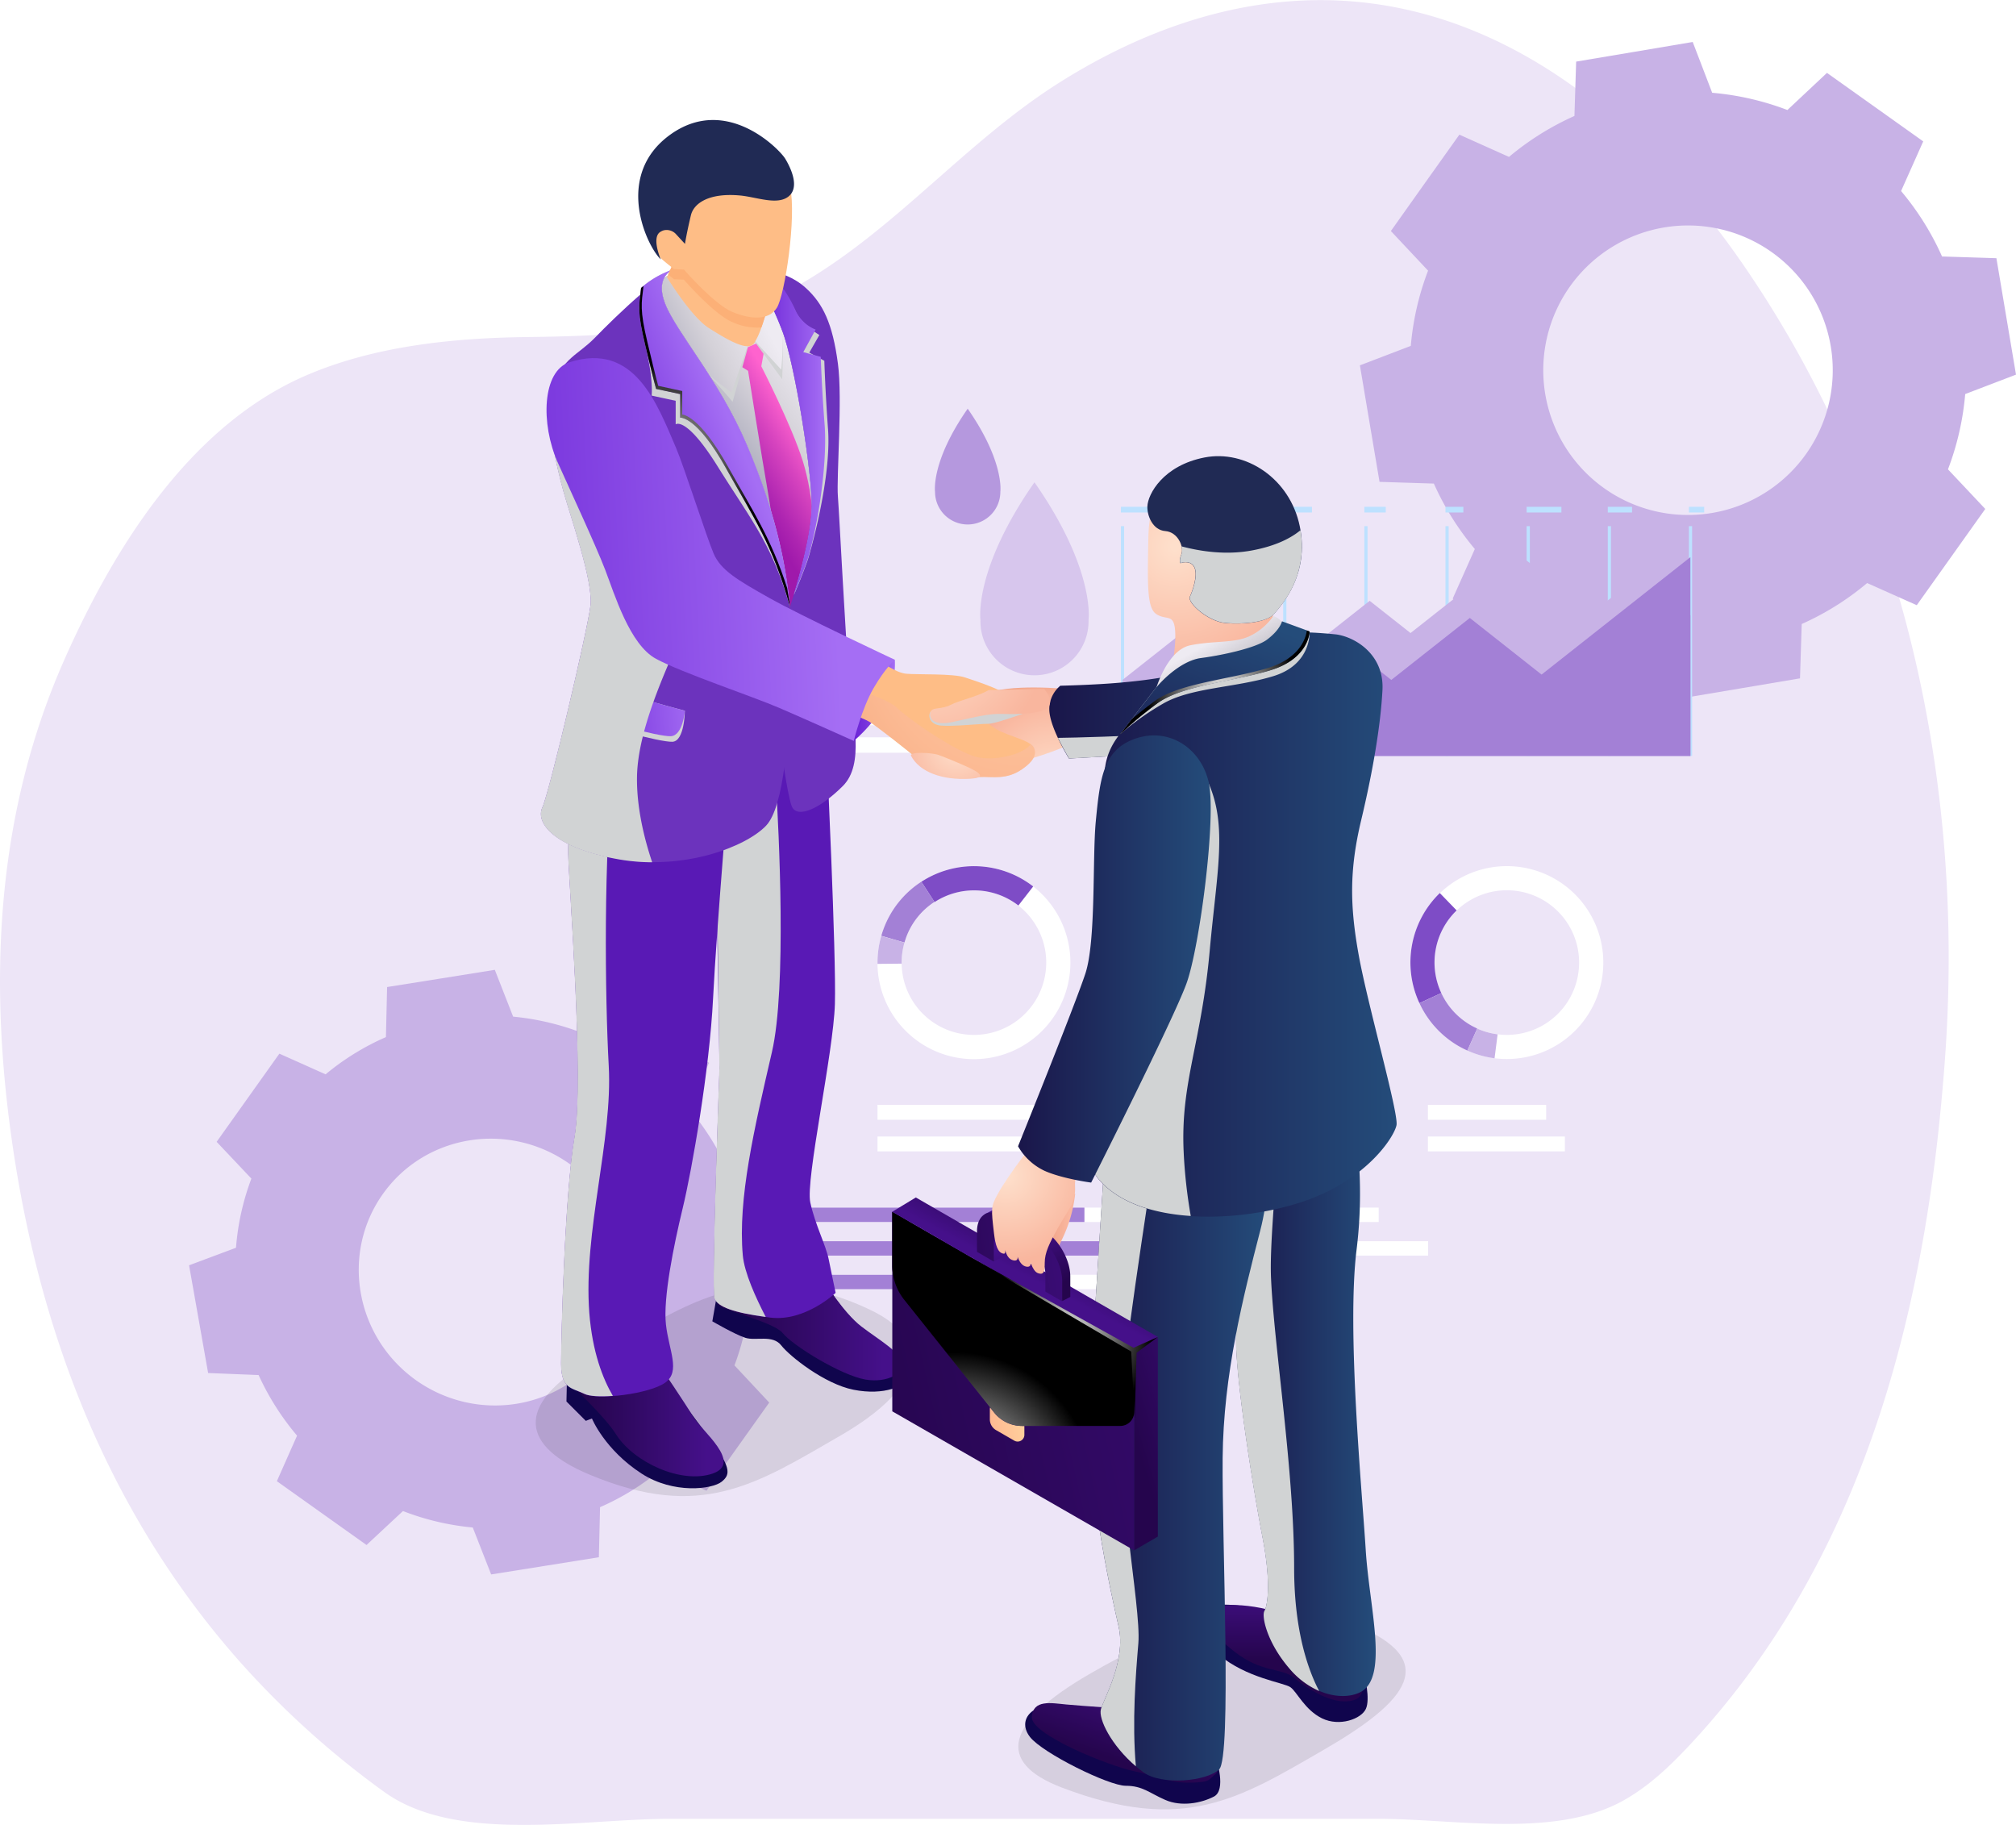 <svg xmlns="http://www.w3.org/2000/svg" xmlns:xlink="http://www.w3.org/1999/xlink" viewBox="0 0 598.91 542.11"><defs><style>.cls-1{mask:url(#mask);filter:url(#luminosity-noclip-2);}.cls-18,.cls-2,.cls-23{mix-blend-mode:multiply;}.cls-2{fill:url(#linear-gradient);}.cls-3{isolation:isolate;}.cls-4{fill:#ede5f7;}.cls-5{fill:#c8b2e6;}.cls-6{mask:url(#mask-2);}.cls-7{fill:url(#linear-gradient-2);}.cls-8{fill:#fff;}.cls-16,.cls-17,.cls-9{fill:#7e4cc6;}.cls-10{fill:#a380d6;}.cls-11{fill:#4b59c7;}.cls-12{fill:#6f5be0;}.cls-13{fill:#b487fe;}.cls-14{fill:#feffff;}.cls-15{fill:#bde1ff;}.cls-16{opacity:0.2;}.cls-17,.cls-38{opacity:0.5;}.cls-18{opacity:0.1;}.cls-19{fill:url(#radial-gradient);}.cls-20{fill:#10054d;}.cls-21{fill:url(#linear-gradient-3);}.cls-22{fill:url(#linear-gradient-4);}.cls-23{fill:#d1d3d4;}.cls-24{fill:url(#radial-gradient-2);}.cls-25{fill:url(#linear-gradient-5);}.cls-26{fill:url(#linear-gradient-6);}.cls-27{fill:#5919b5;}.cls-28{fill:url(#linear-gradient-7);}.cls-29{fill:url(#linear-gradient-8);}.cls-30{fill:#6c33bd;}.cls-31{fill:url(#linear-gradient-9);}.cls-32{fill:url(#linear-gradient-10);}.cls-33{fill:url(#linear-gradient-11);}.cls-34,.cls-48,.cls-54,.cls-58{mix-blend-mode:color-dodge;}.cls-34{fill:url(#radial-gradient-3);}.cls-35{fill:url(#linear-gradient-12);}.cls-36{fill:url(#linear-gradient-13);}.cls-37{fill:#febd86;}.cls-38{fill:url(#radial-gradient-4);}.cls-39{fill:url(#linear-gradient-14);}.cls-40{fill:url(#linear-gradient-15);}.cls-41{fill:url(#linear-gradient-16);}.cls-42{fill:url(#radial-gradient-5);}.cls-43{fill:#202a54;}.cls-44{fill:url(#linear-gradient-17);}.cls-45{fill:url(#linear-gradient-18);}.cls-46{fill:url(#linear-gradient-19);}.cls-47{fill:url(#linear-gradient-20);}.cls-48{fill:url(#radial-gradient-6);}.cls-49{fill:#fcb077;}.cls-50{fill:url(#linear-gradient-21);}.cls-51{fill:url(#linear-gradient-22);}.cls-52{fill:url(#linear-gradient-23);}.cls-53{fill:url(#linear-gradient-24);}.cls-54{fill:url(#radial-gradient-7);}.cls-55{fill:url(#linear-gradient-25);}.cls-56{fill:url(#linear-gradient-26);}.cls-57{fill:url(#linear-gradient-27);}.cls-58{fill:url(#radial-gradient-8);}.cls-59{fill:url(#radial-gradient-9);}.cls-60{fill:url(#linear-gradient-28);}.cls-61{fill:url(#radial-gradient-10);}.cls-62{fill:url(#radial-gradient-11);}.cls-63{filter:url(#luminosity-noclip);}</style><filter id="luminosity-noclip" x="215.38" y="-8200.45" width="306.24" height="32766" filterUnits="userSpaceOnUse" color-interpolation-filters="sRGB"><feFlood flood-color="#fff" result="bg"/><feBlend in="SourceGraphic" in2="bg"/></filter><mask id="mask" x="215.38" y="-8200.45" width="306.24" height="32766" maskUnits="userSpaceOnUse"><g class="cls-63"/></mask><linearGradient id="linear-gradient" x1="368.5" y1="425.86" x2="368.5" y2="169.76" gradientUnits="userSpaceOnUse"><stop offset="0"/><stop offset="1" stop-color="#fff"/></linearGradient><filter id="luminosity-noclip-2" x="215.38" y="95.45" width="306.24" height="318" filterUnits="userSpaceOnUse" color-interpolation-filters="sRGB"><feFlood flood-color="#fff" result="bg"/><feBlend in="SourceGraphic" in2="bg"/></filter><mask id="mask-2" x="215.38" y="95.45" width="306.24" height="318" maskUnits="userSpaceOnUse"><g class="cls-1"><rect class="cls-2" x="215.38" y="95.45" width="306.24" height="318"/></g></mask><linearGradient id="linear-gradient-2" x1="368.5" y1="425.86" x2="368.5" y2="169.76" gradientUnits="userSpaceOnUse"><stop offset="0" stop-color="#fff"/><stop offset="1" stop-color="#fff"/></linearGradient><radialGradient id="radial-gradient" cx="336.16" cy="364.3" r="24.24" gradientUnits="userSpaceOnUse"><stop offset="0.03" stop-color="#fedfcb"/><stop offset="0.78" stop-color="#f9b69e"/><stop offset="0.99" stop-color="#f2a78c"/></radialGradient><linearGradient id="linear-gradient-3" x1="381.95" y1="495.44" x2="381.95" y2="467.88" gradientUnits="userSpaceOnUse"><stop offset="0.09" stop-color="#25054d"/><stop offset="0.47" stop-color="#330a68"/><stop offset="0.89" stop-color="#45108a"/></linearGradient><linearGradient id="linear-gradient-4" x1="367.19" y1="416.12" x2="408.64" y2="416.12" gradientUnits="userSpaceOnUse"><stop offset="0" stop-color="#1a164a"/><stop offset="1" stop-color="#244c7a"/></linearGradient><radialGradient id="radial-gradient-2" cx="-106.59" cy="576.59" r="31.2" gradientTransform="translate(464.06 -333.75) rotate(4.44)" xlink:href="#radial-gradient"/><linearGradient id="linear-gradient-5" x1="213.14" y1="394.2" x2="268.25" y2="394.2" xlink:href="#linear-gradient-3"/><linearGradient id="linear-gradient-6" x1="168.86" y1="422.15" x2="214.98" y2="422.15" xlink:href="#linear-gradient-3"/><linearGradient id="linear-gradient-7" x1="210.69" y1="138.92" x2="245" y2="113.71" gradientUnits="userSpaceOnUse"><stop offset="0.04" stop-color="#9d9eb3"/><stop offset="0.58" stop-color="#d4d1d8"/><stop offset="1" stop-color="#eeebf2"/></linearGradient><linearGradient id="linear-gradient-8" x1="222" y1="147.91" x2="242.64" y2="135.16" gradientUnits="userSpaceOnUse"><stop offset="0.04" stop-color="#9f19ab"/><stop offset="0.24" stop-color="#ae25b1"/><stop offset="0.65" stop-color="#d744bf"/><stop offset="1" stop-color="#ff63ce"/></linearGradient><linearGradient id="linear-gradient-9" x1="222.81" y1="128.37" x2="245.1" y2="128.37" gradientUnits="userSpaceOnUse"><stop offset="0.04" stop-color="#6b24d6"/><stop offset="0.29" stop-color="#7733dc"/><stop offset="0.79" stop-color="#975ced"/><stop offset="1" stop-color="#a56ef4"/></linearGradient><linearGradient id="linear-gradient-10" x1="188.4" y1="110.01" x2="224.39" y2="90.99" xlink:href="#linear-gradient-7"/><linearGradient id="linear-gradient-11" x1="179.85" y1="145.89" x2="218.72" y2="129.49" xlink:href="#linear-gradient-9"/><radialGradient id="radial-gradient-3" cx="193.6" cy="139.43" r="31.91" gradientUnits="userSpaceOnUse"><stop offset="0" stop-color="#fff"/><stop offset="1"/></radialGradient><linearGradient id="linear-gradient-12" x1="168.41" y1="212.84" x2="206.67" y2="209.19" xlink:href="#linear-gradient-9"/><linearGradient id="linear-gradient-13" x1="253.51" y1="208.05" x2="265.87" y2="208.05" xlink:href="#linear-gradient-9"/><radialGradient id="radial-gradient-4" cx="303.57" cy="186.9" r="58.51" xlink:href="#radial-gradient"/><linearGradient id="linear-gradient-14" x1="115.21" y1="168.1" x2="247.84" y2="161.63" xlink:href="#linear-gradient-9"/><linearGradient id="linear-gradient-15" x1="331.29" y1="526.03" x2="342.22" y2="493.92" xlink:href="#linear-gradient-3"/><linearGradient id="linear-gradient-16" x1="323.51" y1="428.77" x2="376.55" y2="428.77" xlink:href="#linear-gradient-4"/><radialGradient id="radial-gradient-5" cx="349.12" cy="162.33" r="36.92" gradientUnits="userSpaceOnUse"><stop offset="0.03" stop-color="#fedfcb"/><stop offset="1" stop-color="#f9b69e"/></radialGradient><linearGradient id="linear-gradient-17" x1="311.77" y1="208.08" x2="409.91" y2="208.08" xlink:href="#linear-gradient-4"/><linearGradient id="linear-gradient-18" x1="367.48" y1="204.25" x2="359.74" y2="190.51" xlink:href="#linear-gradient-7"/><linearGradient id="linear-gradient-19" x1="321.91" y1="274.58" x2="414.91" y2="274.58" xlink:href="#linear-gradient-4"/><linearGradient id="linear-gradient-20" x1="346.17" y1="241.31" x2="368.94" y2="182.71" xlink:href="#linear-gradient-4"/><radialGradient id="radial-gradient-6" cx="363.4" cy="206.38" r="22.71" xlink:href="#radial-gradient-3"/><linearGradient id="linear-gradient-21" x1="333.66" y1="430.89" x2="379.54" y2="417.15" xlink:href="#linear-gradient-3"/><linearGradient id="linear-gradient-22" x1="228.46" y1="426.52" x2="464.95" y2="373.51" xlink:href="#linear-gradient-3"/><linearGradient id="linear-gradient-23" x1="283.66" y1="426.01" x2="315.58" y2="418.85" gradientUnits="userSpaceOnUse"><stop offset="0.04" stop-color="#ffa98c"/><stop offset="0.32" stop-color="#ffb892"/><stop offset="0.86" stop-color="#fee1a3"/><stop offset="1" stop-color="#feeca8"/></linearGradient><linearGradient id="linear-gradient-24" x1="199.87" y1="414.03" x2="407.39" y2="367.51" xlink:href="#linear-gradient-3"/><radialGradient id="radial-gradient-7" cx="283.57" cy="443.3" r="41.64" xlink:href="#radial-gradient-3"/><linearGradient id="linear-gradient-25" x1="314.38" y1="359.78" x2="303.11" y2="381.27" xlink:href="#linear-gradient-3"/><linearGradient id="linear-gradient-26" x1="312.01" y1="385.63" x2="301.38" y2="365.9" xlink:href="#linear-gradient-3"/><linearGradient id="linear-gradient-27" x1="-395.54" y1="3234.58" x2="-299.9" y2="3213.14" gradientTransform="matrix(0.87, 0.5, 0, 1.15, 604.46, -3176)" xlink:href="#linear-gradient-3"/><radialGradient id="radial-gradient-8" cx="315.76" cy="397.23" r="26.28" xlink:href="#radial-gradient-3"/><radialGradient id="radial-gradient-9" cx="-296.3" cy="859.64" r="25.78" gradientTransform="translate(689.57 -471.82) rotate(6.44)" xlink:href="#radial-gradient-5"/><linearGradient id="linear-gradient-28" x1="302.44" y1="284.88" x2="359.68" y2="284.88" xlink:href="#linear-gradient-4"/><radialGradient id="radial-gradient-10" cx="-146.99" cy="537.01" r="34.97" gradientTransform="translate(464.06 -333.75) rotate(4.44)" xlink:href="#radial-gradient-5"/><radialGradient id="radial-gradient-11" cx="284.27" cy="221.75" r="16.92" xlink:href="#radial-gradient-5"/></defs><g class="cls-3"><g id="Layer_2" data-name="Layer 2"><g id="Layer_1-2" data-name="Layer 1"><g id="Group_443" data-name="Group 443"><path id="Path_7217" data-name="Path 7217" class="cls-4" d="M577.91,313.14q-.9,12.74-2.34,25.56c-7.42,64.68-26.76,129.5-73.53,179.6-5.86,6.26-12.16,12.33-19.84,16.6-20.21,11.24-50.16,5.39-72.87,5.39H199.12c-26.16,0-63.53,7.51-85-8a263.62,263.62,0,0,1-43.82-39.74A254.13,254.13,0,0,1,53.7,471.46c-26.62-37.67-42.26-81.33-49.48-128-7.7-49.84-6-100.17,14.81-147.29,14.15-32,36.67-69.49,72-84.68,20.31-8.74,43.66-11.11,65.8-11.37,28.56-.35,57.82-1.91,82.46-16.59,27.84-16.57,48.21-41.87,75.7-59.17,27.7-17.43,60-27.94,93.71-23.17,46.89,6.66,84,40.73,109.42,77.8,39.05,56.88,58.27,124.08,60.56,191.61A414.28,414.28,0,0,1,577.91,313.14Z"/></g><path class="cls-5" d="M578.7,139.42a82.24,82.24,0,0,0,5.12-22.36l15.09-5.77L596,94l-2.91-17.3-16.15-.51a82.05,82.05,0,0,0-12.17-19.44L571.35,42l-14.3-10.18-14.3-10.17L531,32.68a82.25,82.25,0,0,0-22.35-5.12l-5.78-15.09-17.3,2.92L468.24,18.3l-.51,16.15a82.33,82.33,0,0,0-19.44,12.16L433.55,40l-10.18,14.3L413.2,68.63,424.25,80.4a81.9,81.9,0,0,0-5.13,22.35L404,108.53l2.91,17.3,2.92,17.31,16.14.51a82.05,82.05,0,0,0,12.17,19.44l-6.58,14.74L445.9,188l14.29,10.17L472,187.13a81.89,81.89,0,0,0,22.36,5.13l5.77,15.08,17.31-2.91,17.3-2.92.51-16.14a82.05,82.05,0,0,0,19.44-12.17l14.74,6.58,10.18-14.3,10.17-14.29ZM476.52,145a43,43,0,1,1,60-10.11A43,43,0,0,1,476.52,145Z"/><path class="cls-5" d="M218.19,405.6a74.77,74.77,0,0,0,4.58-20.55l13.93-5.2-2.83-16-2.83-16-15-.59a77.2,77.2,0,0,0-11.42-18l6-13.53-13.32-9.48L184,296.84l-10.81,10.09A77.46,77.46,0,0,0,152.44,302L147,288.1l-16,2.56-16,2.55-.35,14.87a74.67,74.67,0,0,0-17.92,11.06L83,313l-9.32,13.09-9.32,13.1,10.32,10.92a74.39,74.39,0,0,0-4.57,20.55l-13.94,5.21,2.83,16,2.83,16,15,.6a77.68,77.68,0,0,0,11.42,18l-6,13.53,13.32,9.48,13.32,9.48,10.82-10.09a76.92,76.92,0,0,0,20.74,4.89l5.46,13.94,16-2.55,16-2.56.35-14.87a74.36,74.36,0,0,0,17.92-11.06l13.7,6.17,9.32-13.09,9.32-13.09ZM123.58,410c-18-12.84-22.43-37.62-9.81-55.35s37.47-21.7,55.51-8.86,22.43,37.61,9.81,55.35S141.62,422.78,123.58,410Z"/><g class="cls-6"><rect class="cls-7" x="215.38" y="95.45" width="306.24" height="318"/></g><path class="cls-8" d="M316.28,295.7a28.65,28.65,0,0,0-53.88-19.52c-.22.61-.42,1.22-.59,1.83a28.65,28.65,0,0,0,54.47,17.69ZM282,306.14A21.48,21.48,0,0,1,268.7,280c.13-.45.28-.91.45-1.37a21.48,21.48,0,0,1,27.51-12.88A21.48,21.48,0,0,1,282,306.14Z"/><path class="cls-9" d="M277.62,267.94l-3.91-6a28.68,28.68,0,0,1,33.23,1.39l-4.4,5.66a21.5,21.5,0,0,0-24.92-1Z"/><path class="cls-10" d="M268.7,280l-6.89-2c.17-.61.37-1.22.59-1.83a28.47,28.47,0,0,1,11.31-14.25l3.91,6a21.34,21.34,0,0,0-8.47,10.68C269,279.08,268.83,279.54,268.7,280Z"/><path class="cls-5" d="M260.69,286.33a28.42,28.42,0,0,1,1.12-8.32l6.89,2a21.39,21.39,0,0,0-.84,6.25Z"/><path class="cls-8" d="M396.66,291.24a28.65,28.65,0,1,0-56.32-10.6c-.12.63-.21,1.26-.29,1.89a28.65,28.65,0,0,0,56.61,8.71Zm-32.14,15.81a21.46,21.46,0,0,1-17.35-23.66c.06-.48.13-.95.22-1.43a21.48,21.48,0,1,1,17.13,25.09Z"/><path class="cls-11" d="M354,270.05l-4.83-5.3a28.71,28.71,0,0,1,33-4l-3.44,6.3a21.52,21.52,0,0,0-24.76,3Z"/><path class="cls-12" d="M347.17,283.39l-7.12-.86c.08-.63.17-1.26.29-1.89a28.55,28.55,0,0,1,8.87-15.89l4.83,5.3A21.41,21.41,0,0,0,347.39,282C347.3,282.44,347.23,282.91,347.17,283.39Z"/><path class="cls-13" d="M340.28,290.93a28.72,28.72,0,0,1-.23-8.4l7.12.86a21.31,21.31,0,0,0,.17,6.29Z"/><path class="cls-8" d="M461.12,260.65a28.65,28.65,0,1,0-26.92,50.59c.57.3,1.15.58,1.73.84a28.65,28.65,0,0,0,25.19-51.43Zm5.5,35.38a21.47,21.47,0,0,1-21.7,11.22,21.16,21.16,0,0,1-6.06-1.71l-1.29-.63A21.48,21.48,0,1,1,466.62,296Z"/><path class="cls-9" d="M428.18,295l-6.5,3a28.69,28.69,0,0,1,6.06-32.71l5,5.16A21.48,21.48,0,0,0,428.18,295Z"/><path class="cls-10" d="M438.86,305.54l-2.93,6.54c-.58-.26-1.16-.54-1.73-.84A28.6,28.6,0,0,1,421.68,298l6.5-3a21.43,21.43,0,0,0,9.39,9.9Z"/><path class="cls-5" d="M444,314.37a28.44,28.44,0,0,1-8.08-2.29l2.93-6.54a21.16,21.16,0,0,0,6.06,1.71Z"/><rect class="cls-8" x="260.68" y="328.21" width="57.32" height="4.42"/><rect class="cls-8" x="260.68" y="337.61" width="42.9" height="4.42"/><rect class="cls-8" x="339.84" y="328.21" width="31.61" height="4.42"/><rect class="cls-8" x="339.84" y="337.61" width="46.92" height="4.42"/><rect class="cls-8" x="424.2" y="328.21" width="35.13" height="4.42"/><rect class="cls-8" x="424.2" y="337.61" width="40.69" height="4.42"/><rect class="cls-8" x="227.19" y="358.73" width="182.39" height="4.28"/><rect class="cls-8" x="227.19" y="368.71" width="197.08" height="4.28"/><rect class="cls-8" x="227.19" y="378.69" width="127.88" height="4.28"/><rect class="cls-10" x="227.19" y="358.73" width="94.97" height="4.28"/><rect class="cls-10" x="227.19" y="368.71" width="102.62" height="4.28"/><rect class="cls-10" x="227.19" y="378.69" width="66.59" height="4.28"/><rect class="cls-14" x="253.84" y="219.03" width="37.15" height="4.58"/><rect class="cls-14" x="244.82" y="210.87" width="55.18" height="4.58"/><rect class="cls-15" x="333" y="156.3" width="0.95" height="68.26"/><rect class="cls-15" x="357.11" y="156.3" width="0.95" height="68.26"/><rect class="cls-15" x="381.21" y="156.3" width="0.95" height="68.26"/><rect class="cls-15" x="405.32" y="156.3" width="0.95" height="68.26"/><rect class="cls-15" x="429.42" y="156.3" width="0.95" height="68.26"/><rect class="cls-15" x="453.53" y="156.3" width="0.95" height="68.26"/><rect class="cls-15" x="477.64" y="156.3" width="0.95" height="68.26"/><rect class="cls-15" x="501.74" y="156.3" width="0.95" height="68.26"/><polygon class="cls-5" points="333.48 201.96 349.89 189.01 357.88 195.31 375.35 181.53 389.19 192.45 406.9 178.48 419.04 188.05 449.94 163.68 473.1 181.94 487.13 170.88 502.22 182.79 502.22 224.57 333.48 224.57 333.48 201.96"/><polygon class="cls-10" points="333.48 210.54 346.6 200.19 354.89 206.73 364.5 199.16 382.59 213.43 405.21 195.58 413.32 201.98 436.65 183.57 457.97 200.39 502.18 165.5 502.18 224.57 333.48 224.57 333.48 210.54"/><rect class="cls-15" x="333" y="150.55" width="10.1" height="1.69"/><rect class="cls-15" x="357.11" y="150.55" width="6.91" height="1.69"/><rect class="cls-15" x="381.21" y="150.55" width="8.54" height="1.69"/><rect class="cls-15" x="405.32" y="150.55" width="6.36" height="1.69"/><rect class="cls-15" x="429.42" y="150.55" width="5.31" height="1.69"/><rect class="cls-15" x="453.53" y="150.55" width="10.33" height="1.69"/><rect class="cls-15" x="477.64" y="150.55" width="7.2" height="1.69"/><rect class="cls-15" x="501.74" y="150.55" width="4.54" height="1.69"/><path class="cls-16" d="M307.32,143.27c-18.17,26-16.05,40.87-16.05,40.87a16.06,16.06,0,1,0,32.11,0S325.49,169.32,307.32,143.27Z"/><path class="cls-17" d="M287.48,121.41c-11,15.74-9.7,24.69-9.7,24.69a9.7,9.7,0,1,0,19.4,0S298.46,137.15,287.48,121.41Z"/><path class="cls-18" d="M175.13,438.05c33.16,13.86,49.55,2.84,74.47-11.55s27.74-28.59,8.58-37.56c-36.14-16.93-56.74.16-81.66,14.55S155.61,429.89,175.13,438.05Z"/><path class="cls-18" d="M315.42,531c36.34,13.86,52.73,3.29,77.66-11.1s35.77-26.76,8.58-37.56c-26.58-10.55-53.12.56-78,14.95S295.65,523.44,315.42,531Z"/><path class="cls-19" d="M319.41,354.59a40.84,40.84,0,0,1-4,13.77c-1.68,3.48-2.24,7.49-4.1,6.83s.53-16.85.53-16.85Z"/><path class="cls-20" d="M405.34,497.66s1.82,7,.42,10-7.85,5.32-13,2.8-7.44-7.85-9.39-9.25-13-2.67-21.31-9.67-7.15-14.72,1.12-14.86,23.27,3.64,28.59,7.15S405.34,497.66,405.34,497.66Z"/><path class="cls-21" d="M401.42,505.23c-5.93,1.24-13.46-3.92-17-6.86s-9.68-1.41-17.66-7.71S356,480,359.65,477.9s16.91-1.5,27.28,4.1,17.29,9.64,17.29,9.64,2.52,7.71,1.26,9.39S404.78,504.53,401.42,505.23Z"/><path class="cls-22" d="M401.49,328.42A135.92,135.92,0,0,1,403,371.31c-2.95,24,1.68,72.11,2.73,89.14s7,37.95-1.68,42.26c-5,2.48-13.88,1.05-20.82-6.94s-8.41-15.77-7.57-17.24,2.11-8-.62-22.07-8.2-48.36-7.79-59.5,4.42-63.5,4.42-63.5Z"/><path class="cls-23" d="M367.21,397c-.41,11.14,5.05,45.41,7.79,59.5s1.47,20.6.62,22.07.64,9.25,7.57,17.24a24.41,24.41,0,0,0,8.71,6.52c-3-5.66-7.44-17.29-7.44-36.58,0-29-6-66-6.87-86.19-.49-11.82,2.28-34.16,2.28-48.51l-8.24,2.45S367.64,385.81,367.21,397Z"/><path class="cls-24" d="M317.39,204.71s-18-1.85-25.2,1.64-18.82,14.73-18.84,18.35c0,3.22,9.74,7.45,15.57,5.8s6.5-2.53,11.23-3.51,14.17-4.06,17.61-5.89S317.39,204.71,317.39,204.71Z"/><path class="cls-20" d="M214,378.91l-2.38,13.6s6.73,3.92,9.81,4.9,8.13-1,10.65,2.24,12.88,11.47,21.45,13.18c9.23,1.84,15.7-1.13,15.84-3.79s-2.24-7-10.65-12.47-15.56-18.78-15.56-18.78Z"/><path class="cls-25" d="M213.27,387.6c1.27,1.54,16.71,5.19,19.25,8.39,2.88,3.65,17.31,12.57,24.6,13.82,6.63,1.14,11.71-2.16,11.08-4.71-.91-3.64-7-7-12.31-11.06s-11.08-13.45-11.08-13.45l-31.67-2.24Z"/><path class="cls-20" d="M168.56,403.72l-.28,12.61,5.75,5.75,1.82-.7s3.76,9.25,14.76,16.37c9.49,6.14,21,4.65,23.78,2.41s2.81-4.34-4.2-13.74-17.1-23-17.1-23Z"/><path class="cls-26" d="M169.29,411.1s10.21,9.43,13.73,15c5.32,8.35,19.34,14.76,28.59,11.67s-3.22-12.75-5.74-17-9.67-14.72-9.67-14.72l-27.34-.28Z"/><path class="cls-27" d="M245.58,223.37s2.88,60.37,2.45,74.88-8.78,52.23-7.31,58.95,4.62,12.65,5.46,16.85,2.07,10,2.07,10-9.05,8.61-19.35,7.36-15.65-3.14-16.61-5.68,1.47-68.34,1.47-68.34l-1.41-85.17Z"/><path class="cls-23" d="M220.67,372.91c-1.51-16.78,3.4-37.67,8.65-60.37,4.43-19.11,2.06-65.56,1.19-79.79l-17.8,4.73,1,79.89s-2.42,65.79-1.47,68.33,5.84,4.25,15.24,5.51C224.49,385.43,221.14,378.08,220.67,372.91Z"/><path class="cls-27" d="M217,227.31s-4.11,48-5.16,69.24-6.3,51.1-9,62.25-5.89,26.91-5,34.69,4.41,13.87-.21,17.23-20.19,5.26-24,3.37-6.93-1.47-6.93-9,1.05-50.25,4-67.28-1.8-76.67-1.89-84.31c-.21-17.87,6.73-27.75,6.73-27.75Z"/><path class="cls-28" d="M206.83,79.38c-7.57,2.1-17,1.47-8.83,21s37.84,86.2,37.84,86.2,10.09-24.18,8.62-45.2-14.09-57-14.09-57Z"/><path class="cls-29" d="M221.68,103.34l3.23-1.4,2.1,2.24-.84,4.63s9,17.52,12.33,28.17,4.07,25.09,2.81,31.82-7.43,16.54-7.43,16.54-4.49-32.24-5.89-40-5.75-35.18-5.75-35.18l-3.22-2Z"/><path class="cls-30" d="M222.81,80.22s9.39-1.17,16.54,5.29c5.14,4.64,8,10.63,9.57,22.47,1.42,10.46-.46,33.63,0,39.51s2.31,43.11,3.36,54.67,4.62,24.81-1.89,31.33-13.46,9.88-15.14,6.1-6.73-37.64-4-47.73,10.3-30.7,9.88-43.1-5.89-45.63-9.47-52.14S222.81,80.22,222.81,80.22Z"/><path class="cls-23" d="M246,127.64c-.84-11.5-1.11-20.47-1.11-20.47l-4.47-2.42,3-5.24s-5.35-3.11-7.18-7.17c-1.59-3.55-5.67-8-8.92-12.26h0a19.57,19.57,0,0,0-4.42.14s5.25,9.88,8.82,16.4,9.05,39.73,9.47,52.14c.26,7.66-2.53,18.44-5.35,28,1.35-3,3.78-9.29,4.3-11C243,156,246.8,139.13,246,127.64Z"/><path class="cls-31" d="M245,126.47C244.11,115,243.83,106,243.83,106l-5.19-1.4,3.67-6.69a11.06,11.06,0,0,1-5.81-5.35c-1.57-3.56-4.67-9.23-9.26-12.49h0a19.57,19.57,0,0,0-4.42.14s5.25,9.88,8.82,16.4,9.05,39.73,9.47,52.14c.26,7.66-2.53,18.44-5.35,28,1.35-3,3.78-9.29,4.3-11C243,156,245.79,138,245,126.47Z"/><path class="cls-23" d="M175.5,225.71s-6.94,9.88-6.73,27.75c.09,7.64,4.83,67.28,1.89,84.31s-4,59.71-4,67.28,3.16,7.15,6.93,9c1.49.74,4.76.89,8.48.61-3-5.12-6.08-13-7-24.63-1.83-24.29,7-51.32,5.77-73.48-1.08-19.62-1.68-63.71,1.57-90Z"/><path class="cls-23" d="M225.65,83.41l-18.82-4C201,81,194,81,194.92,89.87c4,6.87,9.08,15.06,12.33,18.24a152.38,152.38,0,0,1,10.39,11.25L223.09,100l9.27,12.66s.54-11.12-.31-14.76C231.63,96,228.56,89.44,225.65,83.41Z"/><path class="cls-32" d="M225.65,83.41l-18.82-4C201,81,194,81,194.92,89.87c4,6.87,9.08,15.06,12.33,18.24a66.31,66.31,0,0,0,10.09,8.41L223.09,100l9,9.81s.85-8.27,0-11.91C231.63,96,228.56,89.44,225.65,83.41Z"/><path class="cls-30" d="M200.24,79.94s-5.89,1.82-2.66,10.23,16,22.56,24.25,41.91,13.87,39.81,13.31,63.21-2.26,44.47-7.57,50c-6,6.28-24.25,13.32-43.59,9.95S159,244.49,161.13,239.86s13.46-52.84,14.3-60-5.89-26.22-8-33.79-5.75-22.84-3.08-31.25,7.42-9.39,12.33-14.44c3.19-3.28,8-8.06,13.69-13C193.44,84.81,196.41,81.07,200.24,79.94Z"/><path class="cls-23" d="M221.83,132.08c-8.28-19.35-21-33.5-24.25-41.91-2.76-7.18,1.12-9.55,2.32-10.1h0a27.94,27.94,0,0,0-9.44,5.44c-.65,5.63-1.14,7,1.24,17,2.52,10.65,1.88,15,1.88,15l7.15,1.55v7s3.08-2.6,12.55,12.62c9.57,15.38,16.32,23.22,21.36,41.58C233.09,162.94,228.27,147.17,221.83,132.08Z"/><path class="cls-33" d="M221.83,132.08c-8.28-19.35-21-33.5-24.25-41.91-2.76-7.18,1.12-9.55,2.32-10.1h0a27.94,27.94,0,0,0-9.44,5.44c-.65,5.63-1.14,7,1.24,17,2.52,10.65,3.22,13,3.22,13l7.15,1.54v7s4.88-.61,13.61,15c8.13,14.6,13.92,22.76,19,41.12C233.09,162.94,228.27,147.17,221.83,132.08Z"/><path class="cls-34" d="M216.34,138.75c-8.73-15.66-13.66-15.59-13.66-15.59v-7l-7.14-1.54s-.7-2.39-3.22-13c-2.3-9.69-1.76-11.49-1.14-16.65-.24.19-.5.37-.73.57-.65,5.63-1.14,7,1.24,17,2.52,10.65,3.22,13,3.22,13l7.15,1.54v7s4.88-.61,13.61,15c8.13,14.6,13.92,22.76,19,41.12-.18-2.1-.54-3.43-.82-5.48C229.12,159.88,223.69,151.92,216.34,138.75Z"/><path class="cls-23" d="M177.81,203.14s5.89,2.38,12.06,4.21,13.59,3.78,13.59,3.78-.06,9.08-3.71,9.22-22.28-4.76-23.41-7S177.81,203.14,177.81,203.14Z"/><path class="cls-35" d="M177.81,203.14s5.89,2.38,12.06,4.21,13.59,3.78,13.59,3.78-.56,7.43-4.2,7.57-22.29-4.77-23.41-7S177.81,203.14,177.81,203.14Z"/><path class="cls-36" d="M265.84,196a25.54,25.54,0,0,1-2.81,12.9,45.56,45.56,0,0,1-9.39,11.21s-1-12.75,2.38-17.52S265.84,196,265.84,196Z"/><path class="cls-37" d="M261.82,196.56s4.19,3.28,7.41,3.58,14-.11,17.48,1.11c3.35,1.17,13.83,4.31,14.12,7.13s-3.56,1-6.62.52-8.1-.8-8.1-.8,6.2,6.44,10,8.58,10,3.24,11,5.4-.3,4.21-3.41,6.37c-4.71,3.27-8.58,2.21-12.61,2.36-7,.26-15.09-2.58-18.33-5.26s-12.41-9.92-14.46-11.14-9.52-4-9.52-4l12.46-14.14Z"/><path class="cls-38" d="M303.73,228.45c3.11-2.16,4.43-4.22,3.41-6.37a2.74,2.74,0,0,0-.93-1c-2.56,3.26-10.83,5-16,3.81-5.46-1.21-19.6-10.67-23.7-14.62-2.09-2-9-4.6-15.16-6.63l-2.54,6.76s7.48,2.8,9.52,4,11.22,8.46,14.46,11.14,11.33,5.52,18.33,5.26C295.15,230.66,299,231.72,303.73,228.45Z"/><path class="cls-23" d="M189.24,230.81c.23-15.49,10.25-35.08,15-46.69s-1.37-46.69-8.66-61.95c-5.92-12.4-23.12-8.1-31.93-4.22-1.18,8.67,1.89,21.44,3.75,28.14,2.1,7.57,8.83,26.64,8,33.79s-12.19,55.36-14.3,60,3.51,12.06,22.85,15.42a59,59,0,0,0,9.8.85C191.79,250.33,189.1,240.62,189.24,230.81Z"/><path class="cls-39" d="M169.21,107.6c-8.17,2.6-8.63,18.32-3.5,29.83,3.35,7.5,11.26,24.5,14.06,31.79s7.29,22.29,15.14,26.5,28.45,11.07,36.59,14.57,22.14,9.81,22.14,9.81,2.38-9.67,5.89-15.7,6.31-8.41,6.31-8.41-27.76-13-37.29-18.36-14.44-8.27-16.54-13.18-8.9-26.13-11.15-31.35C195.26,120.07,188.55,101.43,169.21,107.6Z"/><path class="cls-20" d="M361.33,522.61s3.08,9.12-.7,11.08-9.67,3.08-14.44,1-6.73-4.21-11.77-4.21S309.75,520.79,306,516s0-10.22,9.39-9.52,22.85,1.82,25.23,2.66S361.33,522.61,361.33,522.61Z"/><path class="cls-40" d="M357.12,529.34c-8.81,1-11.63-1.4-19.76-3.08S306.12,515.2,306.53,510s5.74-4.09,10.23-3.67,18.78,1.41,19.9,1.41,24.39,10.51,24.39,10.51,1.68,7.57.14,8.69S359.51,529.06,357.12,529.34Z"/><path class="cls-41" d="M374.15,334.72s5.26,11.36.22,30.91-10.94,42.68-11.15,67.49,2.74,88.93-1.05,92.51-17.1,4.79-22.5.84c-8.77-6.43-13.45-15.56-12.61-18.71s7.57-14.51,5.25-24.6-10.09-45-8.61-68.75,5.46-85.78,5.46-85.78Z"/><path class="cls-42" d="M352.64,138.56c-5.58,2.73-11.22,7.29-11.49,21.31s-.42,20.74,2.38,22.56,4.9,0,5.47,3.93-.57,10.37-.57,10.37L379,189.86a14.43,14.43,0,0,1-.14-10c2-5,10.79-14.86,4.07-29.29S359.23,135.34,352.64,138.56Z"/><path class="cls-43" d="M340.86,150.47c-.09,2.68,1.55,7,5.33,7.29s5.61,4.77,4.77,6.87-.28,2.67-.28,2.67,2.8-1.12,4.06,1.12-.42,7-1.26,8.83,5.46,7.43,10.65,7.85,12.2-.14,14.44-2.81,10.51-11.63,7.57-25.93S370,133.52,357.82,135.9,341,146.69,340.86,150.47Z"/><path class="cls-44" d="M315,203.7a9,9,0,0,0-3.19,8.17c.7,5.32,5.75,13.45,5.75,13.45l53.12-2.94s41-1.75,39.14-18.45c-1.74-15.93-12.65-15.19-36.33-9s-32.95,7.15-40.65,7.85S315,203.7,315,203.7Z"/><path class="cls-45" d="M343.43,204.62s3.32-11.53,10.19-12.93,12.89-.57,17.52-2.67a18.06,18.06,0,0,0,7.13-6s5.29,1.46,1.37,6.23S343.43,204.62,343.43,204.62Z"/><path class="cls-23" d="M314.29,219.19c2,4,3.31,6.13,3.31,6.13l53.12-2.94s40.81-1.74,39.14-18.36c-9.8,2.4-34.49,12.48-57,13.69C332.3,218.82,319.65,219.12,314.29,219.19Z"/><path class="cls-23" d="M345,330.77l-15.85-2.14s-4,62-5.46,85.78,6.3,58.66,8.61,68.75-4.41,21.44-5.25,24.6c-.77,2.87,3.07,10.7,10.39,16.94-1.16-13.27-.05-27.12.74-36.55.91-10.93-7.29-50.56-5-74.24C335.16,393.3,343,343.38,345,330.77Z"/><path class="cls-46" d="M368.9,193.79a77.52,77.52,0,0,0,12.89-6,123.42,123.42,0,0,1,15.31.69c5.61.84,14.16,6,13.6,16.53s-2.83,24-6.34,38.71-3.36,25.37-.7,40.08,11.91,47,11.21,50.46-8.69,16-27.05,22.43-48.92,8-61.25-6.17,3.63-62.91,4.33-86.74-8-33.8,2.12-46.13,21.44-19.77,27.89-21.45A64.31,64.31,0,0,0,368.9,193.79Z"/><path class="cls-23" d="M342.55,205.42c2.94-3.92,8.82-9.25,14.29-9.95s16-2.84,19.53-5.43c4-3,4.48-5.47,4.48-5.47l8.2,3s.72,9.78-10.78,13.29-24.44,3.34-32.79,8.19a79,79,0,0,0-12.74,9.09Z"/><path class="cls-47" d="M342.55,205.42c2.94-3.92,8.82-9.25,14.29-9.95s16-2.84,19.53-5.43c4-3,4.48-5.47,4.48-5.47l8.2,3s-.11,8-11.6,11.5-26.49,4.49-33.78,9.95a110.69,110.69,0,0,0-10.93,9.12Z"/><path class="cls-48" d="M388.22,187.3c-.18,1.62-1.55,8.08-11.57,11.13-11.49,3.5-26.49,4.49-33.78,9.95-2.74,2.06-5,3.86-6.68,5.3l-3.45,4.5a110.69,110.69,0,0,1,10.93-9.12c7.29-5.46,22.29-6.44,33.78-9.95s11.6-11.5,11.6-11.5Z"/><path class="cls-37" d="M227.85,92s-.7,2.6-1.65,5.26a23.71,23.71,0,0,1-2.14,4.69c-1.82,2.67-8.13-1.12-13.45-4.48s-12.48-15.14-12.48-15.14l.36-.77,2-4.42Z"/><path class="cls-49" d="M227.85,92s-.7,2.6-1.65,5.26a17.35,17.35,0,0,1-8.59-1.56c-5.46-2.24-14.43-12.61-14.43-12.61l-2.94-.14-1.75-1.39,2-4.42Z"/><path class="cls-37" d="M200.24,79.94l2.94.14s9,10.37,14.44,12.61,10.79,2.53,13.17-1.26,5.89-26.91,3.93-36-14.86-26.35-33.64-13.88S195.61,76,196.31,76.71,200.24,79.94,200.24,79.94Z"/><path class="cls-43" d="M196.31,77.08S193.57,70.84,196,69a4.09,4.09,0,0,1,1.1-.56,3.76,3.76,0,0,1,3.78,1.18l2.61,2.83s.45-3,1.76-8.49c.85-3.57,5.33-6.73,14.58-5.89,4.92.45,11.07,3,14.44.28s.7-8.41-1-11.21S215.79,28,199.12,40,191.83,72.68,196.31,77.08Z"/><path class="cls-23" d="M355.5,226.25c-7.87-11.72-19.24-2.34-27.39,5.61.15,7.92,3.22,17.31,2.79,31.89-.7,23.83-16.67,72.59-4.33,86.74,5.95,6.83,16.15,10,27.18,10.73a150.62,150.62,0,0,1-2.12-19.28c-.91-20.49,5.24-31.88,7.74-59.44S365.75,241.51,355.5,226.25Z"/><path class="cls-23" d="M386.33,157.52c-2.56,2.12-7,4.63-14.44,6-7.76,1.45-15.4.24-20.89-1.22a4,4,0,0,1,0,2.3c-.84,2.11-.28,2.67-.28,2.67s2.8-1.12,4.06,1.12-.42,7-1.26,8.83,5.46,7.43,10.65,7.85,12.2-.14,14.44-2.8S388.6,171.14,386.33,157.52Z"/><polygon class="cls-50" points="336.91 401.47 336.91 460.56 343.97 456.45 343.97 397.16 336.91 401.47"/><polygon class="cls-51" points="336.94 401.47 336.94 460.56 265.08 419.25 265.08 359.96 336.94 401.47"/><path class="cls-52" d="M304.32,422.39v3.95A2,2,0,0,1,301.4,428l-5.48-3.16a3.7,3.7,0,0,1-1.86-3.21v-3A1.94,1.94,0,0,1,297,417l6.36,3.68A1.91,1.91,0,0,1,304.32,422.39Z"/><path class="cls-53" d="M336.94,401.47v18a4.13,4.13,0,0,1-4.13,4.12h-29.2a10.6,10.6,0,0,1-8.28-4l-26.7-33.47A16.29,16.29,0,0,1,265.08,376V360Z"/><path class="cls-54" d="M336.94,401.47v18a4.13,4.13,0,0,1-4.13,4.12h-29.2a10.6,10.6,0,0,1-8.28-4l-26.7-33.47A16.29,16.29,0,0,1,265.08,376V360Z"/><polygon class="cls-55" points="265.08 359.96 336.94 401.47 343.97 397.16 272.07 355.72 265.08 359.96"/><path class="cls-56" d="M310,365.41,300.68,360c-2.28-1.31-4.34-1.41-5.8-.5l-2.31,1.16.33,1.74a8.7,8.7,0,0,0-.28,2.2v6l2.07,1.19.55,2.92,2.4-1.22v-5.42c0-2.55,1.8-3.58,4-2.3l7.31,4.23a8.85,8.85,0,0,1,4,6.94v5.43l2.25,1.3.37,2.81,2.39-1.21v-6C318,374.2,314.41,368,310,365.41Z"/><path class="cls-57" d="M290.24,365.86v6l5,2.9v-5.43c0-2.55,1.81-3.58,4-2.29l7.32,4.22a8.85,8.85,0,0,1,4,7v5.43l5,2.89v-6c0-5.11-3.61-11.33-8.05-13.9l-9.29-5.36C293.84,358.69,290.24,360.75,290.24,365.86Z"/><polygon class="cls-58" points="337.09 421.42 337.66 401.84 343.97 397.16 336.75 400.36 287.56 373.03 336.06 401.5 337.09 421.42"/><path class="cls-59" d="M307.72,338.72s-7.85,9.64-11.43,16.2c-1.92,3.52-1.85,4.17-1,11.43.4,3.38,1.06,5.85,2.89,6.07.83.11.3-1.89.3-1.89s.31,3.34,2.5,3.86,1.05-2.13,1.05-2.13.61,3.57,2.83,4,1-2.43,1-2.43.75,3.75,2.51,4.38,2-.51,2-3.09c0-3,1.32-5.69,4-10.51,2.88-5.13,5.31-7.42,5-12.25s3.69-8.89,3.69-8.89Z"/><path class="cls-60" d="M337.28,219.42c9.79-3.42,19.4,2.65,21.78,12.88s-2.66,49.06-6.58,59.85-28.32,59.15-28.32,59.15-8.55-1.12-13.87-3.51a17.76,17.76,0,0,1-7.85-7.28s16.81-41.63,20-51.3,2.06-34.22,3.09-45.14C326.8,230.81,327.82,222.72,337.28,219.42Z"/><path class="cls-23" d="M276.53,211.3c-1,1.21-.43,3.94,3.05,4.25s11.09-.54,14-.54,16.94-5.46,16.94-5.46Z"/><path class="cls-61" d="M293.73,205c-3.37,1.94-8.59,3-11.34,4.4s-5.17.62-5.86,1.89-.22,4.67,6.65,3.15,10.75-2.53,14.84-2.36,12,0,13.51-2.18-1.35-5.23-1.35-5.23Z"/><path class="cls-62" d="M270.66,224.54c-.68-1.3,6.18-1,8.23-.25s9.24,3.67,10.94,4.77c1.2.77,2.83,2-1.59,2.28C279.77,231.83,273.17,229.28,270.66,224.54Z"/></g></g></g></svg>